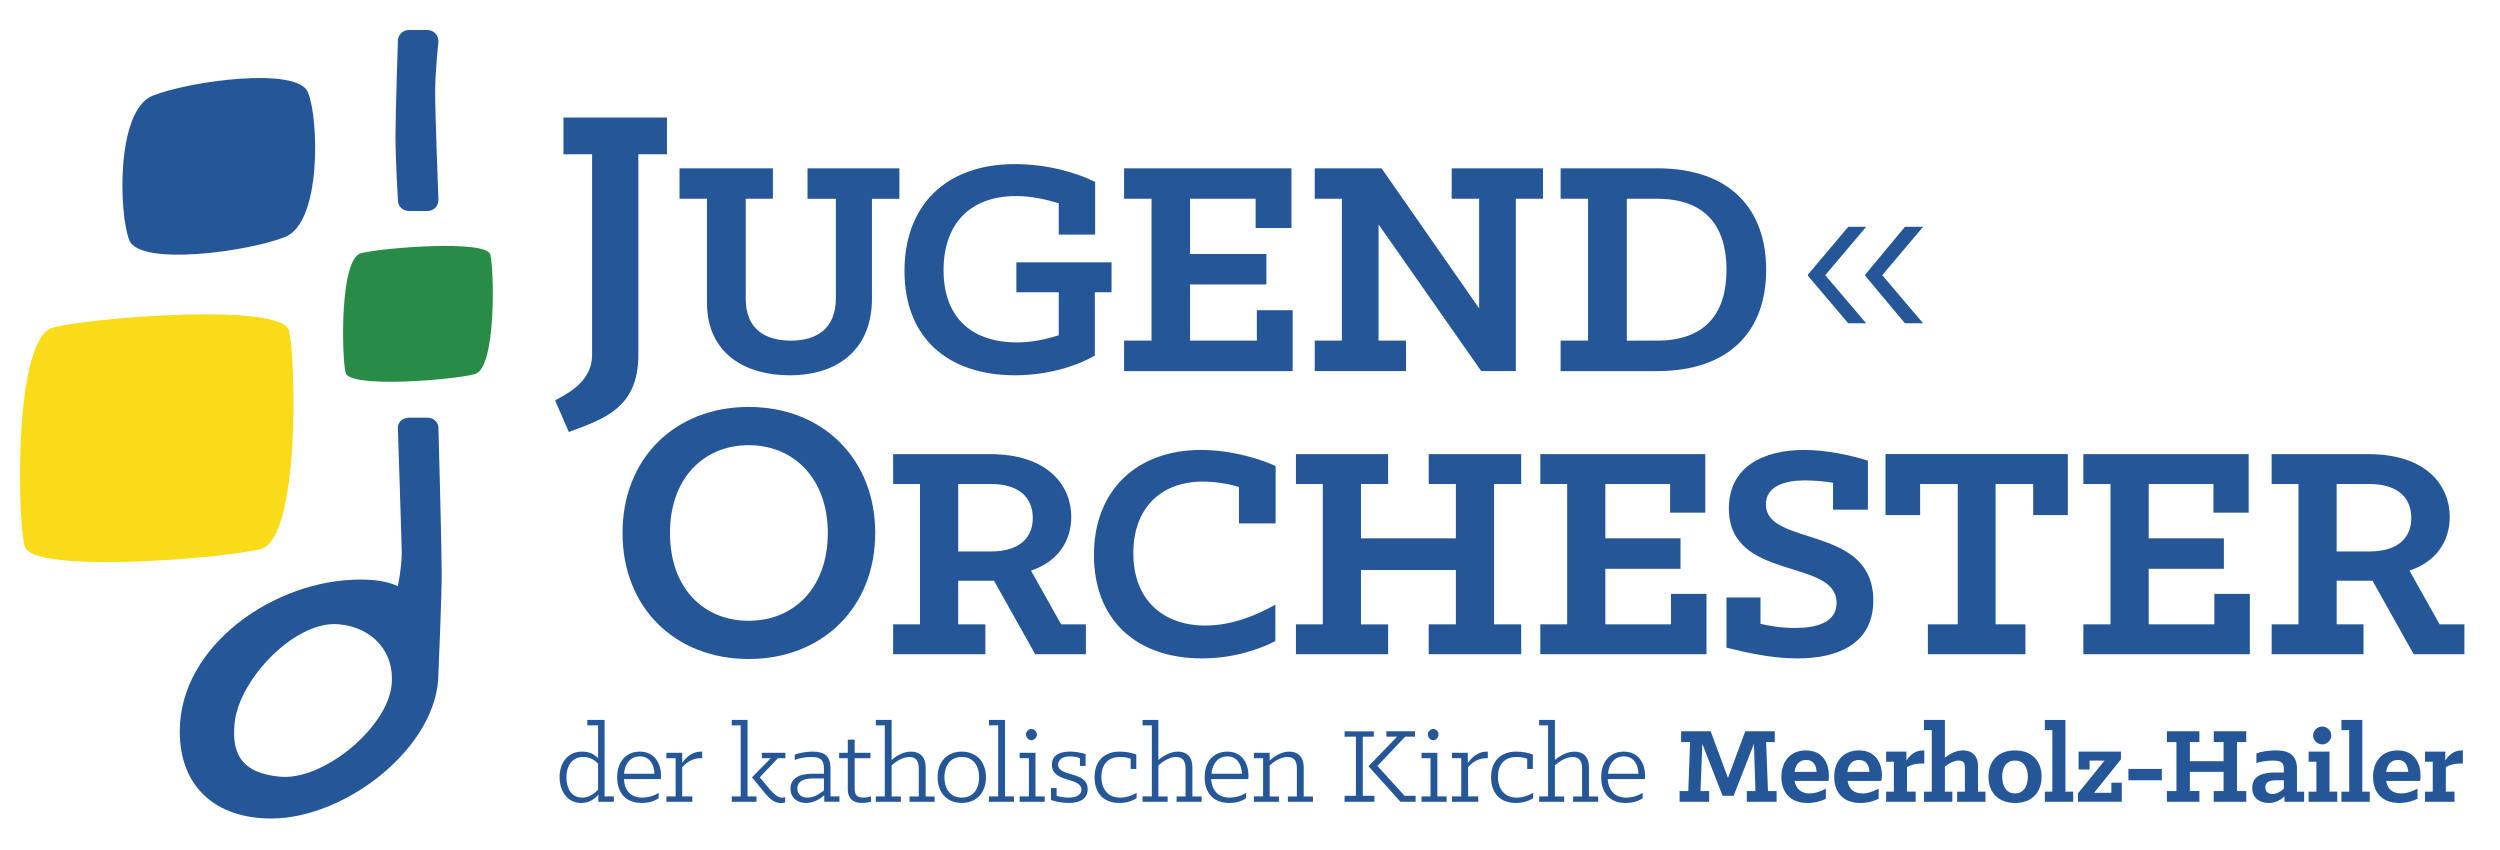 <?xml version="1.0" encoding="utf-8"?>
<svg xmlns="http://www.w3.org/2000/svg" xmlns:xlink="http://www.w3.org/1999/xlink" version="1.1" id="Ebene_1" x="0px" y="0px" width="250px" height="85px" viewBox="0 0 250 85" xml:space="preserve">
<g>
	<path fill="#255798" d="M55.509,40.037c1.195-0.658,3.7-1.853,3.7-4.54V15.424h-2.864V11.75h10.352v3.674h-2.863v20.072   c0,5.316-3.432,6.391-6.953,7.705L55.509,40.037z"></path>
	<path fill="#255798" d="M70.696,30.239V19.875h-2.745v-3.045h9.339v3.045h-2.716v10.006c0,3.106,2.03,4.182,4.535,4.182   c2.478,0,4.476-1.135,4.476-4.24v-9.946H80.75v-3.045h9.19v3.045h-2.745v10.006c0,4.838-3.163,7.646-8.235,7.646   C74.693,37.528,70.696,35.496,70.696,30.239z"></path>
	<path fill="#255798" d="M90.449,27.103c0-6.452,3.997-10.693,11.069-10.693c3.252,0,6.266,0.896,7.997,1.792v5.258h-3.64v-3.136   c-1.195-0.359-2.685-0.717-4.267-0.717c-4.625,0-7.251,2.808-7.251,7.407c0,4.9,2.984,7.229,7.34,7.229   c1.461,0,2.864-0.298,4.177-0.718v-4.301h-4.236v-2.988h9.518v2.988h-1.671v6.332c-1.521,0.895-4.417,1.972-7.996,1.972   C94.834,37.528,90.449,33.823,90.449,27.103z"></path>
	<path fill="#255798" d="M112.408,34.062h2.746V19.875h-2.746v-3.045h16.738v5.973h-3.582v-2.927h-6.562V25.4h7.637v3.046h-7.637   v5.616h6.683v-3.045h3.58v6.093h-16.857L112.408,34.062L112.408,34.062z"></path>
	<path fill="#255798" d="M131.475,34.062h2.714V19.875h-2.714v-3.045h6.683l9.756,14.007V19.875h-2.745v-3.045h9.131v3.045h-2.717   v17.234h-3.46l-10.266-14.666v11.62h2.745v3.046h-9.129v-3.047H131.475z"></path>
	<path fill="#255798" d="M156.061,34.062h2.745V19.875h-2.745v-3.045h9.637c7.371,0,10.919,4.122,10.919,10.155   c0,6.004-3.55,10.125-10.919,10.125h-9.637V34.062L156.061,34.062z M165.697,34.062c4.805,0,6.952-2.687,6.952-7.078   c0-4.422-2.147-7.108-6.952-7.108h-3.014v14.188L165.697,34.062L165.697,34.062z"></path>
	<path fill="#255798" d="M180.795,27.581V27.46l4.028-4.779h1.792l-4.09,4.838l4.09,4.809h-1.792L180.795,27.581z M186.524,27.581   V27.46l3.969-4.779h1.818l-4.087,4.838l4.087,4.809h-1.818L186.524,27.581z"></path>
	<path fill="#255798" d="M62.252,53.297c0-7.467,5.252-12.604,12.621-12.604c7.341,0,12.65,5.138,12.65,12.604   c0,7.468-5.31,12.604-12.65,12.604C67.504,65.901,62.252,60.763,62.252,53.297z M82.78,53.297c0-5.436-3.402-8.778-7.907-8.778   c-4.535,0-7.876,3.343-7.876,8.778c0,5.496,3.341,8.781,7.876,8.781C79.378,62.078,82.78,58.791,82.78,53.297z"></path>
	<path fill="#255798" d="M89.314,62.435H92V48.4h-2.686v-2.988h9.667c5.909,0,8.146,3.226,8.146,6.271   c0,2.391-1.313,4.478-4.028,5.377l3.013,5.374h2.477v2.988h-5.072l-4.117-7.348H95.82v4.361h2.716v2.986h-9.223L89.314,62.435   L89.314,62.435z M99.043,55.149c3.191,0,4.235-1.613,4.235-3.348c0-1.79-1.073-3.401-4.235-3.401h-3.224v6.749H99.043z"></path>
	<path fill="#255798" d="M109.394,55.507c0-6.629,4.446-10.513,10.682-10.513c3.25,0,6.235,1.017,7.488,1.613v5.734h-3.669v-3.644   c-0.955-0.298-2.357-0.538-3.609-0.538c-4.119,0-6.953,2.57-6.953,7.167c0,4.719,3.043,7.229,7.191,7.229   c2.716,0,5.221-1.077,7.012-2.091v3.646c-1.402,0.716-3.998,1.731-7.34,1.731C113.601,65.842,109.394,61.959,109.394,55.507z"></path>
	<path fill="#255798" d="M129.594,62.435h2.685V48.4h-2.685v-2.988h9.219V48.4h-2.714v5.434h9.488V48.4h-2.717v-2.988h9.25V48.4   h-2.715v14.036h2.715v2.986h-9.25v-2.986h2.717V57h-9.488v5.437h2.714v2.986h-9.219V62.435L129.594,62.435z"></path>
	<path fill="#255798" d="M154.031,62.435h2.685V48.4h-2.685v-2.988h16.5v5.854h-3.521v-2.868h-6.476v5.436h7.519v3.046h-7.519v5.556   h6.564V59.39h3.553v6.032h-16.62V62.435z"></path>
	<path fill="#255798" d="M172.649,64.766v-5.017h3.401v2.627c0.716,0.179,1.939,0.419,3.461,0.419c2.147,0,4.146-0.537,4.146-2.508   c0-4.54-10.77-2.092-10.77-9.441c0-4.239,3.548-5.852,7.519-5.852c2.269,0,4.714,0.538,6.386,1.074v4.899h-3.489V48.28   c-0.657-0.12-1.761-0.239-2.807-0.239c-1.938,0-3.906,0.537-3.906,2.39c0,4.299,10.74,1.971,10.74,9.618   c0,4.359-3.582,5.794-7.579,5.794C177.125,65.842,174.559,65.244,172.649,64.766z"></path>
	<path fill="#255798" d="M192.789,62.435h2.984V48.4h-3.76v3.104h-3.462v-6.094h18.231v6.094h-3.462V48.4h-3.759v14.036h2.983v2.986   h-9.757V62.435L192.789,62.435z"></path>
	<path fill="#255798" d="M208.335,62.435h2.715V48.4h-2.715v-2.988h16.531v5.854h-3.521v-2.868h-6.475v5.436h7.518v3.046h-7.518   v5.556h6.564V59.39h3.552v6.032h-16.651V62.435z"></path>
	<path fill="#255798" d="M227.164,62.435h2.683V48.4h-2.683v-2.988h9.666c5.908,0,8.145,3.226,8.145,6.271   c0,2.391-1.312,4.478-4.027,5.377l3.013,5.374h2.479v2.988h-5.073l-4.117-7.348h-3.581v4.361h2.685v2.986h-9.188V62.435   L227.164,62.435z M236.891,55.149c3.191,0,4.237-1.613,4.237-3.348c0-1.79-1.075-3.401-4.237-3.401h-3.225v6.749H236.891z"></path>
</g>
<g>
	<path fill="#255798" d="M55.957,77.73c0-1.432,0.806-2.569,2.237-2.569c0.717,0,1.223,0.24,1.611,0.657v-3.284h-1.074v-0.539h1.73   v7.646h0.924v0.539h-1.551V79.46c-0.388,0.48-0.955,0.838-1.73,0.838C56.732,80.297,55.957,79.104,55.957,77.73z M59.805,78.982   v-2.625c-0.358-0.36-0.806-0.659-1.491-0.659c-1.103,0-1.672,0.895-1.672,2.033c0,1.076,0.477,2.031,1.582,2.031   C58.94,79.759,59.417,79.34,59.805,78.982z"></path>
	<path fill="#255798" d="M61.715,77.73c0-1.555,0.895-2.569,2.268-2.569c1.522,0,2.119,1.254,2.119,2.39c0,0.12,0,0.24-0.03,0.357   h-3.669c0.03,1.135,0.687,1.853,1.821,1.853c0.596,0,1.194-0.18,1.64-0.478v0.537c-0.417,0.3-0.984,0.477-1.7,0.477   C62.58,80.297,61.715,79.28,61.715,77.73z M62.402,77.371h3.042c-0.029-0.838-0.417-1.732-1.461-1.732   C63.056,75.639,62.492,76.354,62.402,77.371z"></path>
	<path fill="#255798" d="M66.639,79.642h0.925v-3.823h-0.925V75.28h1.582v1.019c0.358-0.542,0.955-1.138,1.879-1.138h0.118v0.657   H70.07c-0.807,0-1.402,0.419-1.85,0.896v2.928h1.014v0.539h-2.596V79.642z"></path>
	<path fill="#255798" d="M73.173,79.642h0.895v-7.107h-0.895v-0.539h1.582v7.646h0.895v0.539h-2.477V79.642z M76.513,79.34   l-1.312-1.61l0,0l1.879-1.913h-0.895v-0.537h2.357v0.537h-0.746l-1.82,1.913l1.046,1.253c0.328,0.358,0.717,0.776,1.193,0.776   c0.089,0,0.209,0,0.297-0.059v0.539c-0.12,0.059-0.269,0.059-0.447,0.059C77.439,80.297,76.961,79.88,76.513,79.34z"></path>
	<path fill="#255798" d="M79.05,78.863c0-1.254,1.254-1.492,2.238-1.492h1.104v-0.48c0-0.893-0.329-1.193-1.252-1.193   c-0.597,0-1.223,0.119-1.671,0.299v-0.538c0.508-0.178,1.164-0.299,1.791-0.299c1.222,0,1.79,0.478,1.79,1.674v2.806h0.895v0.537   h-1.521v-0.657c-0.388,0.36-1.045,0.778-1.821,0.778C79.766,80.297,79.05,79.819,79.05,78.863z M82.392,79.043v-1.196h-1.104   c-0.717,0-1.552,0.18-1.552,1.016c0,0.598,0.418,0.896,1.045,0.896C81.437,79.759,82.005,79.34,82.392,79.043z"></path>
	<path fill="#255798" d="M84.779,78.924v-3.106h-0.865V75.28h0.865v-1.315h0.687v1.315h1.581v0.537h-1.581v3.046   c0,0.657,0.268,0.896,0.866,0.896c0.328,0,0.597-0.059,0.776-0.12v0.537c-0.297,0.061-0.567,0.12-0.925,0.12   C85.644,80.297,84.779,80.119,84.779,78.924z"></path>
	<path fill="#255798" d="M87.584,79.642h0.895v-7.107h-0.895v-0.539h1.581v4.003c0.537-0.478,1.223-0.837,1.939-0.837   c0.895,0,1.462,0.537,1.462,1.553v2.928h0.895v0.539h-2.507v-0.539h0.924v-2.809c0-0.656-0.239-1.134-0.924-1.134   c-0.686,0-1.313,0.418-1.79,0.836v3.108h0.925v0.537h-2.507L87.584,79.642L87.584,79.642z"></path>
	<path fill="#255798" d="M93.76,77.73c0-1.613,1.013-2.569,2.417-2.569c1.403,0,2.417,0.956,2.417,2.569   c0,1.612-1.014,2.566-2.417,2.566C94.773,80.297,93.76,79.34,93.76,77.73z M97.906,77.73c0-1.257-0.655-2.033-1.73-2.033   c-1.074,0-1.731,0.776-1.731,2.033c0,1.252,0.657,2.03,1.731,2.03C97.251,79.761,97.906,78.982,97.906,77.73z"></path>
	<path fill="#255798" d="M98.892,79.642h0.926v-7.107h-0.926v-0.539h1.611v7.646h0.895v0.539h-2.507L98.892,79.642L98.892,79.642z"></path>
	<path fill="#255798" d="M101.965,79.642h0.924v-3.823h-0.924V75.28h1.582v4.361h0.925v0.539h-2.508L101.965,79.642L101.965,79.642z    M103.128,72.891c0.299,0,0.568,0.301,0.568,0.538c0,0.299-0.269,0.597-0.568,0.597c-0.268,0-0.536-0.298-0.536-0.597   C102.592,73.191,102.86,72.891,103.128,72.891z"></path>
	<path fill="#255798" d="M105.098,79.999v-1.194h0.566v0.775c0.329,0.12,0.806,0.179,1.194,0.179c0.717,0,1.284-0.24,1.284-0.776   c0-1.315-2.955-0.657-2.955-2.511c0-0.835,0.627-1.315,1.792-1.315c0.566,0,1.164,0.122,1.582,0.243v1.193h-0.567v-0.777   c-0.268-0.12-0.688-0.179-1.015-0.179c-0.747,0-1.164,0.359-1.164,0.836c0,1.257,2.953,0.598,2.953,2.45   c0,0.896-0.686,1.373-1.879,1.373C106.261,80.297,105.577,80.178,105.098,79.999z"></path>
	<path fill="#255798" d="M109.454,77.73c0-1.613,0.955-2.569,2.508-2.569c0.626,0,1.282,0.12,1.67,0.299v1.434h-0.566v-1.017   c-0.27-0.119-0.687-0.178-1.074-0.178c-1.254,0-1.852,0.836-1.852,1.973c0,1.253,0.688,2.089,1.852,2.089   c0.596,0,1.163-0.179,1.67-0.478v0.538c-0.478,0.3-1.043,0.477-1.73,0.477C110.38,80.297,109.454,79.34,109.454,77.73z"></path>
	<path fill="#255798" d="M114.258,79.642h0.925v-7.107h-0.925v-0.539h1.581v4.003c0.567-0.478,1.252-0.837,1.968-0.837   c0.865,0,1.433,0.537,1.433,1.553v2.928h0.926v0.539h-2.506v-0.539h0.895v-2.809c0-0.656-0.239-1.134-0.925-1.134   c-0.686,0-1.313,0.418-1.79,0.836v3.108h0.924v0.537h-2.507L114.258,79.642L114.258,79.642z"></path>
	<path fill="#255798" d="M120.464,77.73c0-1.555,0.866-2.569,2.268-2.569c1.521,0,2.117,1.254,2.117,2.39c0,0.12,0,0.24-0.03,0.357   h-3.7c0.059,1.135,0.716,1.853,1.819,1.853c0.626,0,1.194-0.18,1.672-0.478v0.537c-0.418,0.3-0.984,0.477-1.7,0.477   C121.331,80.297,120.464,79.28,120.464,77.73z M121.15,77.371h3.043c-0.03-0.838-0.418-1.732-1.463-1.732   C121.807,75.639,121.24,76.354,121.15,77.371z"></path>
	<path fill="#255798" d="M125.387,79.642h0.925v-3.823h-0.925V75.28h1.582v0.778c0.566-0.538,1.253-0.897,1.969-0.897   c0.865,0,1.433,0.538,1.433,1.554v2.929h0.925v0.537h-2.505v-0.537h0.895v-2.807c0-0.658-0.209-1.136-0.926-1.136   c-0.686,0-1.313,0.418-1.79,0.838v3.105h0.925v0.538h-2.507V79.642L125.387,79.642z"></path>
	<path fill="#255798" d="M134.457,79.58h1.135v-5.913h-1.135V73.13h2.925v0.537h-1.104v5.913h1.165v0.598h-2.985V79.58z    M136.875,76.653v-0.061l2.835-2.926h-1.074v-0.539h2.865v0.539h-0.984l-2.775,2.926l2.716,2.987h1.103v0.598h-1.521   L136.875,76.653z"></path>
	<path fill="#255798" d="M142.154,79.642h0.896v-3.823h-0.896V75.28h1.581v4.361h0.927v0.539h-2.508V79.642z M143.32,72.891   c0.299,0,0.536,0.301,0.536,0.538c0,0.299-0.237,0.597-0.536,0.597c-0.3,0-0.537-0.298-0.537-0.597   C142.783,73.191,143.021,72.891,143.32,72.891z"></path>
	<path fill="#255798" d="M145.198,79.642h0.927v-3.823h-0.927V75.28h1.582v1.019c0.388-0.542,0.983-1.138,1.88-1.138h0.119v0.657   h-0.119c-0.834,0-1.432,0.419-1.849,0.896v2.928h1.015v0.539H145.2v-0.539H145.198z"></path>
	<path fill="#255798" d="M149.109,77.73c0-1.613,0.953-2.569,2.504-2.569c0.628,0,1.285,0.12,1.672,0.299v1.434h-0.565v-1.017   c-0.27-0.119-0.687-0.178-1.076-0.178c-1.253,0-1.85,0.836-1.85,1.973c0,1.253,0.687,2.089,1.85,2.089   c0.596,0,1.163-0.179,1.672-0.478v0.538c-0.479,0.3-1.045,0.477-1.731,0.477C150.031,80.297,149.109,79.34,149.109,77.73z"></path>
	<path fill="#255798" d="M153.911,79.642h0.897v-7.107h-0.897v-0.539h1.581v4.003c0.568-0.478,1.254-0.837,1.97-0.837   c0.864,0,1.433,0.537,1.433,1.553v2.928h0.924v0.539h-2.506v-0.539h0.896v-2.809c0-0.656-0.238-1.134-0.925-1.134   c-0.686,0-1.312,0.418-1.791,0.836v3.108h0.926v0.537h-2.505v-0.539H153.911z"></path>
	<path fill="#255798" d="M160.119,77.73c0-1.555,0.864-2.569,2.267-2.569c1.521,0,2.119,1.254,2.119,2.39c0,0.12,0,0.24-0.03,0.357   h-3.7c0.061,1.135,0.717,1.853,1.819,1.853c0.626,0,1.194-0.18,1.672-0.478v0.537c-0.417,0.3-0.982,0.477-1.729,0.477   C160.983,80.297,160.119,79.28,160.119,77.73z M160.804,77.371h3.042c-0.028-0.838-0.417-1.732-1.46-1.732   C161.461,75.639,160.894,76.354,160.804,77.371z"></path>
	<path fill="#255798" d="M167.965,79.104h0.864l0.18-4.898h-0.896v-1.077h2.954l1.73,4.661l1.73-4.661h2.953v1.077h-0.864   l0.18,4.898h0.866v1.077h-2.984v-1.077h0.864l-0.148-4.719l-2.029,5.195h-1.105l-2.028-5.195l-0.181,4.719h0.865v1.077h-2.955   v-1.077H167.965z"></path>
	<path fill="#255798" d="M178.14,77.671c0-1.495,0.865-2.631,2.447-2.631c1.58,0,2.298,1.136,2.298,2.511c0,0.18,0,0.357-0.029,0.54   h-3.402c0.15,0.774,0.627,1.253,1.521,1.253c0.687,0,1.223-0.301,1.611-0.479v1.016c-0.389,0.181-1.015,0.417-1.819,0.417   C179.005,80.297,178.14,79.225,178.14,77.671z M179.452,77.19h2.209c-0.031-0.598-0.268-1.194-1.045-1.194   C179.87,75.998,179.543,76.534,179.452,77.19z"></path>
	<path fill="#255798" d="M183.422,77.671c0-1.495,0.865-2.631,2.475-2.631c1.552,0,2.298,1.136,2.298,2.511   c0,0.18-0.03,0.357-0.06,0.54h-3.372c0.118,0.774,0.597,1.253,1.491,1.253c0.688,0,1.224-0.301,1.611-0.479v1.016   c-0.388,0.181-0.984,0.417-1.819,0.417C184.287,80.297,183.422,79.225,183.422,77.671z M184.733,77.19h2.208   c-0.029-0.598-0.268-1.194-1.043-1.194C185.15,75.998,184.823,76.534,184.733,77.19z"></path>
	<path fill="#255798" d="M188.612,79.164h0.774v-2.988h-0.774v-1.015h2.028v0.895c0.268-0.417,0.775-1.017,1.671-1.017h0.12v1.315   h-0.21c-0.744,0-1.252,0.179-1.521,0.359v2.45h0.867v1.017h-2.955V79.164L188.612,79.164z"></path>
	<path fill="#255798" d="M192.402,79.164h0.776V73.01h-0.776v-1.015h2.087v3.762c0.478-0.357,1.075-0.717,1.821-0.717   c0.895,0,1.492,0.541,1.492,1.555v2.569h0.745v1.014h-2.835v-1.014h0.776v-2.451c0-0.418-0.149-0.656-0.627-0.656   c-0.477,0-0.983,0.298-1.371,0.597v2.511h0.745v1.014h-2.834V79.164L192.402,79.164z"></path>
	<path fill="#255798" d="M198.847,77.671c0-1.554,0.955-2.631,2.656-2.631s2.656,1.077,2.656,2.631s-0.953,2.626-2.656,2.626   C199.802,80.297,198.847,79.225,198.847,77.671z M202.784,77.671c0-0.897-0.386-1.614-1.282-1.614   c-0.896,0-1.283,0.717-1.283,1.614c0,0.895,0.388,1.672,1.283,1.672C202.398,79.34,202.784,78.565,202.784,77.671z"></path>
	<path fill="#255798" d="M204.486,79.164h0.747V73.01h-0.747v-1.015h2.059v7.169h0.776v1.014h-2.835V79.164z"></path>
	<path fill="#255798" d="M207.797,79.34l2.657-3.283h-1.493v0.894h-1.104v-1.791h4.236v0.776l-2.687,3.345h1.73v-1.016h1.044v1.911   h-4.385V79.34L207.797,79.34z"></path>
	<path fill="#255798" d="M212.841,76.891h3.341v1.136h-3.341V76.891z"></path>
	<path fill="#255798" d="M216.689,79.104h0.954v-4.898h-0.954v-1.077h3.25v1.077h-0.952v1.912h3.371v-1.912h-0.984v-1.077h3.253   v1.077H223.7v4.898h0.927v1.077h-3.253v-1.077h0.984V77.19h-3.371v1.913h0.952v1.077h-3.25V79.104z"></path>
	<path fill="#255798" d="M225.222,78.805c0-1.256,1.046-1.555,2.329-1.555h0.834v-0.359c0-0.594-0.268-0.835-1.074-0.835   c-0.627,0-1.281,0.12-1.669,0.241v-0.956c0.446-0.18,1.223-0.301,1.938-0.301c1.344,0,2.118,0.479,2.118,1.851v2.273h0.718v1.014   h-1.97V79.64c-0.329,0.301-0.835,0.657-1.582,0.657C225.908,80.297,225.222,79.759,225.222,78.805z M228.385,78.863v-0.835h-0.775   c-0.688,0-1.074,0.178-1.074,0.716c0,0.299,0.147,0.658,0.716,0.658C227.729,79.402,228.116,79.104,228.385,78.863z"></path>
	<path fill="#255798" d="M230.862,79.164h0.776v-2.988h-0.776v-1.015h2.088v4.002h0.777v1.015h-2.865V79.164z M232.234,72.65   c0.477,0,0.895,0.42,0.895,0.897c0,0.477-0.418,0.894-0.895,0.894c-0.506,0-0.926-0.417-0.926-0.894   C231.309,73.07,231.729,72.65,232.234,72.65z"></path>
	<path fill="#255798" d="M234.142,79.164h0.778V73.01h-0.778v-1.015h2.09v7.169h0.745v1.014h-2.836L234.142,79.164L234.142,79.164z"></path>
	<path fill="#255798" d="M237.308,77.671c0-1.495,0.862-2.631,2.445-2.631c1.582,0,2.299,1.136,2.299,2.511   c0,0.18,0,0.357-0.029,0.54h-3.403c0.121,0.774,0.599,1.253,1.522,1.253c0.688,0,1.194-0.301,1.612-0.479v1.016   c-0.418,0.181-1.015,0.417-1.819,0.417C238.17,80.297,237.308,79.225,237.308,77.671z M238.619,77.19h2.21   c-0.06-0.598-0.269-1.194-1.046-1.194C239.037,75.998,238.709,76.534,238.619,77.19z"></path>
	<path fill="#255798" d="M242.498,79.164h0.776v-2.988h-0.776v-1.015h2.031v0.895c0.267-0.417,0.745-1.017,1.669-1.017h0.09v1.315   h-0.21c-0.743,0-1.222,0.179-1.492,0.359v2.45h0.866v1.017h-2.954V79.164z"></path>
</g>
<path fill="#255798" d="M42.739,3h-1.85c-0.626,0-1.103,0.508-1.103,1.105v0.091c0,0-0.238,7.139-0.238,9.438  c0,2.269,0.238,6.303,0.238,6.303v0.058c0,0.627,0.477,1.105,1.103,1.105h1.85c0.627,0,1.104-0.478,1.104-1.105v-0.058  c0,0-0.327-8.454-0.327-10.664s0.327-5.076,0.327-5.076V4.105C43.843,3.508,43.366,3,42.739,3z"></path>
<path fill="#255798" d="M43.843,42.725c-0.03-0.537-0.507-0.956-1.104-0.956h-1.85c-0.596,0-1.074,0.419-1.103,0.956l0,0v0.06  c0,0,0.387,11.708,0.387,12.424c0,1.554-0.387,3.404-0.387,3.404c-1.046-0.478-2.298-0.657-3.759-0.657  c-8.564,0-18.051,6.57-18.051,15.173c0,5.556,3.58,8.722,9.159,8.722c7.428,0,16.708-7.169,16.708-14.517  c0,0,0.329-7.586,0.329-10.034c0-2.51-0.329-14.516-0.329-14.516L43.843,42.725L43.843,42.725z M39.158,68.529  c-0.448,4.24-6.804,9.558-11.188,9.14c-3.521-0.358-4.864-1.972-4.505-5.375c0.448-4.423,6.147-10.335,10.472-9.859  C37.219,62.736,39.516,65.185,39.158,68.529z"></path>
<path fill="#F9DC17" d="M26.059,54.911c-3.969,0.956-22.885,2.511-23.601-0.298C1.742,51.806,1.355,33.765,5.322,32.75  c3.939-1.016,22.855-2.508,23.571,0.299C29.61,35.854,29.999,53.893,26.059,54.911z"></path>
<path fill="#298C46" d="M36.115,25.312c2.178-0.538,12.532-1.374,12.919,0.149c0.388,1.553,0.597,11.41-1.552,11.949  c-2.178,0.597-12.532,1.433-12.92-0.12C34.175,35.735,33.937,25.849,36.115,25.312z"></path>
<path fill="#255798" d="M28.506,23.698c-3.669,1.463-14.5,2.957-15.574,0.33c-1.045-2.628-1.344-12.963,2.326-14.456  c3.64-1.462,14.501-2.958,15.544-0.329C31.878,11.871,32.177,22.234,28.506,23.698z"></path>
</svg>
